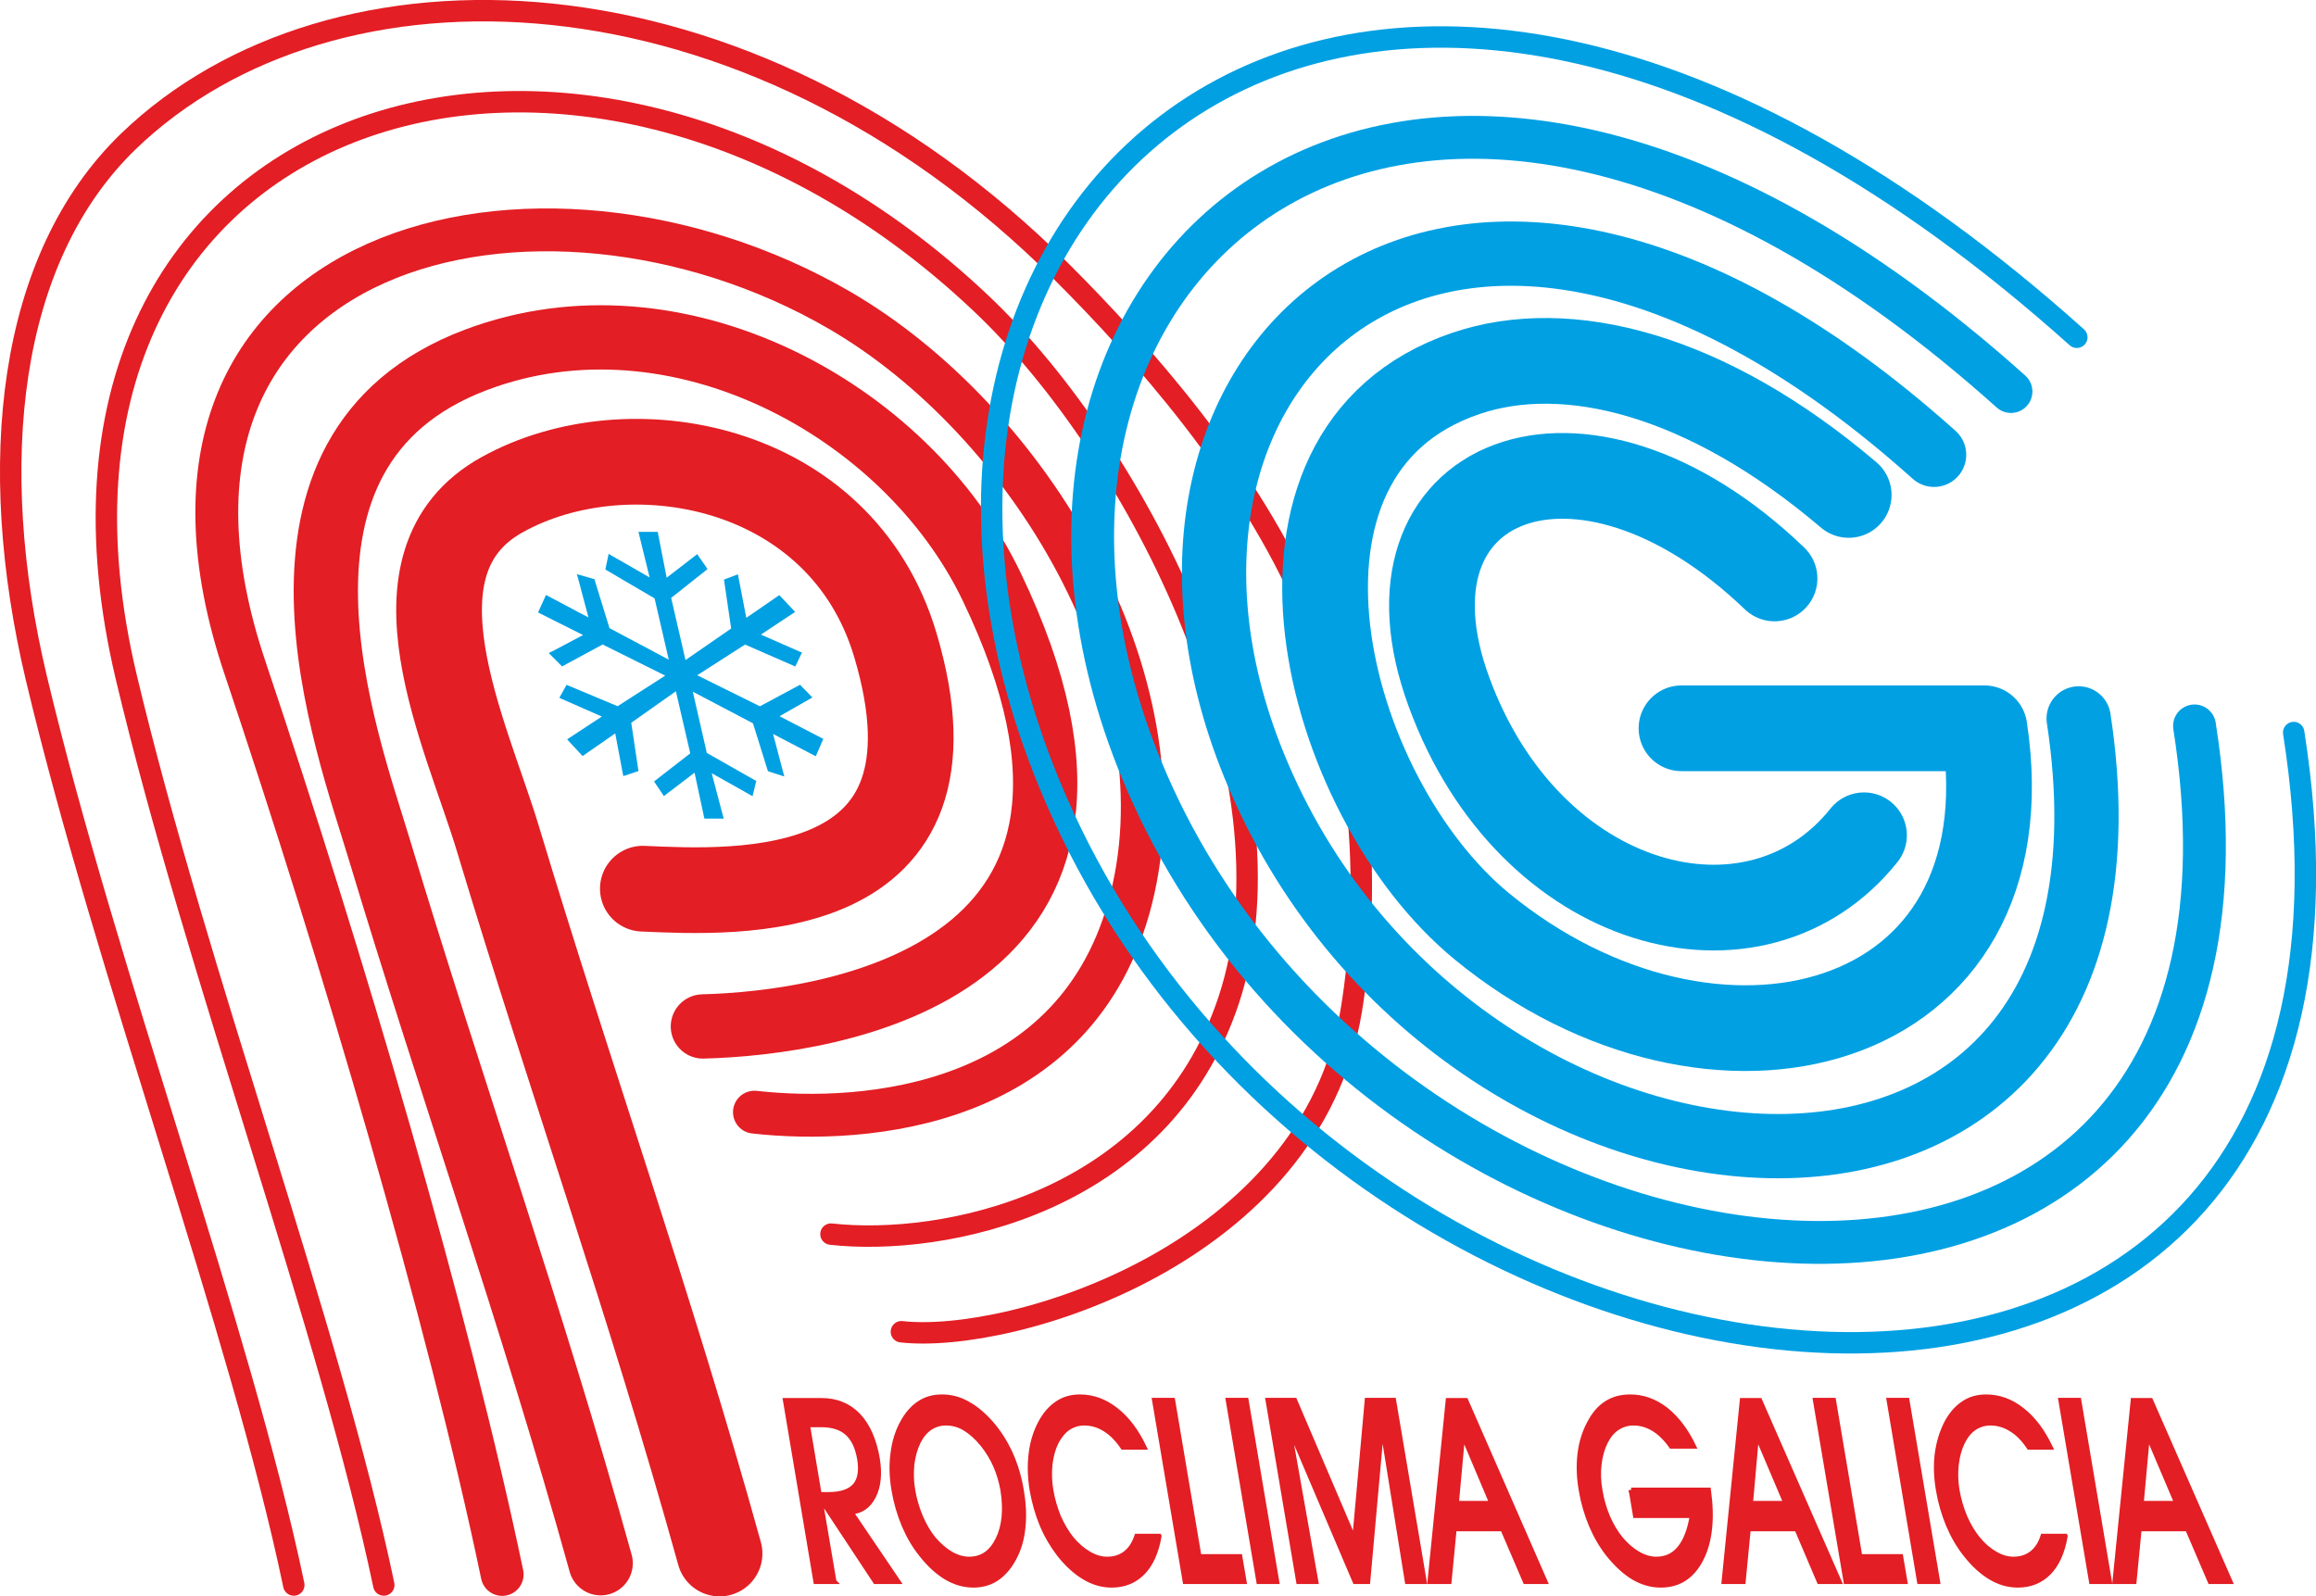 <?xml version="1.0" encoding="UTF-8"?>
<!DOCTYPE svg PUBLIC "-//W3C//DTD SVG 1.1//EN" "http://www.w3.org/Graphics/SVG/1.1/DTD/svg11.dtd">
<!-- Creator: CorelDRAW X8 -->
<svg xmlns="http://www.w3.org/2000/svg" xml:space="preserve" width="36.255mm" height="24.993mm" version="1.1" style="shape-rendering:geometricPrecision; text-rendering:geometricPrecision; image-rendering:optimizeQuality; fill-rule:evenodd; clip-rule:evenodd"
viewBox="0 0 13615 9386"
 xmlns:xlink="http://www.w3.org/1999/xlink">
 <defs>
  <style type="text/css">
   <![CDATA[
    .str8 {stroke:#E31E24;stroke-width:28.616}
    .str7 {stroke:#00A0E3;stroke-width:125.957;stroke-linecap:round;stroke-linejoin:round}
    .str2 {stroke:#E31E24;stroke-width:125.957;stroke-linecap:round;stroke-linejoin:round}
    .str6 {stroke:#00A0E3;stroke-width:251.914;stroke-linecap:round;stroke-linejoin:round}
    .str3 {stroke:#E31E24;stroke-width:251.952;stroke-linecap:round;stroke-linejoin:round}
    .str5 {stroke:#00A0E3;stroke-width:377.909;stroke-linecap:round;stroke-linejoin:round}
    .str1 {stroke:#E31E24;stroke-width:377.909;stroke-linecap:round;stroke-linejoin:round}
    .str4 {stroke:#00A0E3;stroke-width:503.866;stroke-linecap:round;stroke-linejoin:round}
    .str0 {stroke:#E31E24;stroke-width:503.866;stroke-linecap:round;stroke-linejoin:round}
    .fil0 {fill:none}
    .fil3 {fill:none;fill-rule:nonzero}
    .fil1 {fill:#00A0E3;fill-rule:nonzero}
    .fil2 {fill:#E31E24;fill-rule:nonzero}
   ]]>
  </style>
 </defs>
 <g id="Capa_x0020_1">
  <path class="fil0 str0" d="M4230 9134c-407,-1467 -880,-2797 -1302,-4199 -186,-620 -690,-1630 23,-2026 739,-412 1992,-191 2312,882 458,1536 -939,1458 -1484,1434"/>
  <path class="fil0 str1" d="M3531 9191c-407,-1467 -880,-2797 -1302,-4199 -186,-620 -840,-2347 571,-2877 1172,-441 2526,285 3030,1335 1091,2273 -950,2566 -1698,2585"/>
  <path class="fil0 str2" d="M2256 9319c-316,-1511 -1096,-3584 -1513,-5334 -798,-3345 2630,-4472 5028,-2198 927,879 1887,2775 1453,4091 -399,1207 -1690,1451 -2339,1378"/>
  <path class="fil0 str3" d="M2952 9257c-315,-1510 -940,-3629 -1513,-5334 -843,-2511 1736,-3122 3496,-2099 1112,646 2038,2174 1715,3460 -310,1233 -1566,1328 -2215,1255"/>
  <path class="fil0 str2" d="M1727 9319c-316,-1511 -1097,-3584 -1514,-5334 -298,-1255 -171,-2467 544,-3156 1193,-1148 3618,-1096 5488,773 452,452 1108,1183 1445,1986 337,804 366,1668 254,2352 -235,1432 -1996,1963 -2645,1890"/>
  <path class="fil0 str4" d="M9885 4282c594,0 1187,0 1781,0 274,1810 -1598,2277 -2954,1165 -937,-769 -1451,-2790 -96,-3251 596,-203 1415,2 2252,714"/>
  <path class="fil0 str4" d="M10432 3401c-1141,-1095 -2378,-595 -1914,667 474,1295 1805,1639 2440,843"/>
  <path class="fil0 str5" d="M11370 2674c-2816,-2523 -4918,-569 -4025,1757 1119,2914 5410,3308 4875,-207"/>
  <path class="fil0 str6" d="M11822 2302c-3574,-3203 -6320,-691 -5108,2230 1420,3424 6866,4054 6187,-264"/>
  <path class="fil0 str7" d="M12209 1983c-4223,-3784 -7468,-816 -6036,2636 1678,4045 8113,4790 7311,-312"/>
  <polygon class="fil1" points="3765,3136 3859,3136 3913,3414 4097,3271 4147,3344 3935,3512 4024,3897 4308,3700 4267,3414 4330,3390 4381,3649 4579,3512 4659,3596 4453,3733 4702,3842 4670,3906 4380,3779 4080,3971 4468,4163 4701,4038 4761,4099 4563,4211 4828,4349 4792,4433 4530,4296 4597,4551 4523,4527 4434,4245 4058,4048 4147,4433 4435,4597 4418,4667 4169,4527 4242,4803 4148,4803 4090,4527 3906,4667 3857,4597 4068,4433 3980,4048 3700,4245 3743,4527 3672,4551 3623,4296 3426,4433 3348,4349 3558,4211 3301,4099 3336,4038 3631,4163 3931,3971 3542,3779 3305,3906 3242,3842 3448,3733 3175,3596 3214,3512 3474,3649 3405,3390 3487,3414 3575,3700 3945,3897 3856,3512 3569,3344 3585,3271 3834,3414 "/>
  <g id="_1924585357488">
   <path id="_1" class="fil1" d="M3859 3146l-94 0 0 -19 94 0 9 8 -9 11zm0 -19l8 0 1 8 -9 -8zm44 289l-53 -278 18 -3 54 277 -4 9 -15 -5zm15 5l-12 10 -3 -15 15 5 0 0zm185 -142l-185 142 -11 -15 184 -142 13 2 -1 13 0 0zm-12 -15l8 -6 5 8 -13 -2zm48 85l-50 -72 15 -11 50 72 -1 13 -14 -2zm15 -11l5 7 -6 6 1 -13 0 0zm-225 166l212 -168 12 15 -212 168 -15 -5 3 -10 0 0zm-3 10l-1 -6 4 -4 -3 10 0 0zm89 385l-89 -385 18 -5 89 386 -4 10 -14 -6 0 0zm14 6l-11 8 -3 -14 14 6 0 0zm285 -198l-285 198 -11 -16 285 -197 15 6 -4 9 0 0zm4 -9l1 6 -5 3 4 -9zm-42 -286l42 286 -19 3 -42 -286 6 -10 13 7zm-19 3l-1 -7 7 -3 -6 10zm77 -16l-64 24 -7 -18 64 -24 13 7 -6 11zm-7 -18l11 -4 2 11 -13 -7 0 0zm44 270l-50 -259 19 -4 50 259 -4 10 -15 -6zm15 6l-12 8 -3 -14 15 6 0 0zm199 -138l-199 138 -11 -16 199 -137 13 1 -2 14zm-11 -15l7 -5 6 6 -13 -1 0 0zm79 99l-80 -85 14 -13 80 85 -2 14 -12 -1 0 0zm14 -13l7 8 -9 6 2 -14 0 0zm-220 135l208 -137 10 16 -207 137 -9 1 -2 -17 0 0zm2 17l-16 -7 14 -10 2 17 0 0zm249 108l-249 -108 8 -18 248 109 5 13 -12 4 0 0zm7 -17l10 4 -5 9 -5 -13 0 0zm-43 69l31 -64 17 8 -31 65 -12 4 -5 -13 0 0zm17 9l-4 8 -8 -4 12 -4zm-296 -141l291 128 -7 17 -291 -127 -2 -17 9 -1zm-9 1l4 -3 5 2 -9 1 0 0zm-299 192l299 -192 10 16 -299 192 -10 1 0 -17 0 0zm0 17l-15 -8 15 -9 0 17zm388 192l-388 -192 9 -17 388 192 0 17 -9 0 0 0zm9 0l-4 2 -5 -2 9 0zm233 -125l-233 125 -9 -17 233 -125 12 1 -3 16 0 0zm-9 -17l7 -4 5 5 -12 -1zm58 76l-60 -61 14 -14 59 61 -2 15 -11 -1 0 0zm13 -14l9 9 -11 6 2 -15 0 0zm-209 111l198 -113 9 17 -198 113 -9 0 0 -17zm0 17l-15 -8 15 -9 0 17 0 0zm265 137l-265 -137 9 -17 265 137 4 13 -13 4 0 0zm9 -17l8 5 -4 8 -4 -13zm-49 89l36 -84 17 8 -36 84 -13 5 -4 -13zm17 8l-4 9 -9 -4 13 -5 0 0zm-266 -149l262 137 -9 17 -262 -137 -5 -6 14 -11zm-14 11l-5 -22 19 11 -14 11 0 0zm68 254l-68 -254 19 -5 67 254 -12 12 -6 -7zm18 -5l5 17 -17 -5 12 -12zm-81 -30l75 24 -6 18 -74 -24 -7 -6 12 -12 0 0zm-5 18l-5 -2 -2 -4 7 6 0 0zm-77 -293l89 281 -19 6 -88 -282 13 -11 5 6 0 0zm-5 -6l4 2 1 4 -5 -6 0 0zm-375 -197l375 197 -9 17 -375 -197 -5 -7 14 -10 0 0zm-14 10l-4 -20 18 10 -14 10 0 0zm89 385l-89 -385 19 -4 88 385 -14 10 -4 -6zm4 6l-3 -2 -1 -4 4 6 0 0zm288 164l-288 -164 10 -16 287 163 5 11 -14 6 0 0zm9 -17l7 4 -2 7 -5 -11zm-31 77l18 -71 18 5 -17 70 -14 6 -5 -10zm19 4l-3 12 -11 -6 14 -6zm-254 -151l249 140 -9 17 -249 -140 -5 -6 14 -11zm-14 11l-5 -22 19 11 -14 11 0 0zm74 277l-74 -277 19 -5 73 277 -9 12 -9 -7 0 0zm18 -5l4 12 -13 0 9 -12zm-103 -7l94 0 0 19 -94 0 -9 -8 9 -11zm0 19l-7 0 -2 -8 9 8zm-49 -288l59 276 -19 4 -59 -276 4 -10 15 6 0 0zm-15 -6l12 -9 3 15 -15 -6 0 0zm-184 140l184 -140 11 15 -184 140 -14 -2 3 -13 0 0zm11 15l-8 7 -6 -9 14 2 0 0zm-45 -83l47 70 -16 11 -47 -70 2 -13 14 2 0 0zm-16 11l-5 -8 7 -5 -2 13zm224 -162l-211 164 -11 -15 210 -163 15 5 -3 9 0 0zm3 -9l2 6 -5 4 3 -10 0 0zm-88 -385l88 385 -18 4 -89 -385 4 -9 15 5zm-15 -5l12 -9 3 14 -15 -5 0 0zm-279 197l279 -197 11 15 -279 197 -15 -6 4 -9zm-4 9l-1 -6 5 -3 -4 9zm43 281l-43 -281 19 -3 42 281 -6 11 -12 -8zm18 -3l2 8 -8 3 6 -11 0 0zm-84 17l72 -24 6 18 -72 24 -12 -7 6 -11zm6 18l-10 3 -2 -10 12 7zm-42 -266l49 255 -19 4 -48 -255 3 -10 15 6 0 0zm-15 -6l12 -8 3 14 -15 -6 0 0zm-196 137l196 -137 11 16 -197 137 -12 -2 2 -14 0 0zm10 16l-6 4 -6 -6 12 2 0 0zm-76 -99l78 85 -14 12 -78 -84 2 -14 12 1zm-14 13l-7 -8 9 -6 -2 14 0 0zm222 -136l-209 138 -11 -16 210 -138 9 0 1 16zm-1 -16l16 7 -15 9 -1 -16zm-257 -113l257 113 -8 17 -257 -113 -4 -13 12 -4zm-8 17l-9 -4 5 -9 4 13zm47 -64l-35 61 -16 -10 34 -61 12 -3 5 13zm-17 -10l4 -7 8 4 -12 3zm300 139l-295 -125 7 -17 296 124 1 17 -9 1 0 0zm9 -1l-4 3 -5 -2 9 -1zm300 -192l-300 192 -10 -16 299 -192 10 0 1 16zm-1 -16l15 7 -14 9 -1 -16zm-388 -193l388 193 -9 17 -388 -193 0 -17 9 0 0 0zm-9 0l4 -2 5 2 -9 0zm-237 128l237 -128 9 17 -237 128 -11 -2 2 -15zm9 17l-7 3 -4 -5 11 2zm-61 -80l63 65 -13 13 -64 -64 3 -16 11 2 0 0zm-14 14l-9 -10 12 -6 -3 16zm217 -107l-206 108 -8 -16 206 -109 8 0 0 17 0 0zm0 -17l17 8 -17 9 0 -17 0 0zm-272 -137l272 137 -8 17 -273 -137 -4 -13 13 -4zm-9 17l-8 -4 4 -9 4 13zm52 -89l-39 84 -17 -8 38 -84 14 -5 4 13zm-18 -8l5 -10 9 5 -14 5 0 0zm265 150l-260 -138 9 -17 260 138 4 6 -13 11 0 0zm13 -11l6 21 -19 -10 13 -11 0 0zm-69 -260l69 260 -18 5 -69 -260 11 -12 7 7zm-19 5l-4 -16 16 4 -12 12zm89 31l-82 -24 5 -19 83 24 6 7 -12 12zm6 -19l5 2 1 5 -6 -7zm76 298l-88 -286 18 -5 88 286 -14 11 -4 -6zm4 6l-3 -2 -1 -3 4 5 0 0zm370 197l-370 -197 9 -17 370 197 5 7 -14 10 0 0zm14 -10l5 20 -19 -10 14 -10 0 0zm-88 -386l88 386 -18 4 -89 -385 14 -11 5 6 0 0zm-5 -6l3 2 2 4 -5 -6 0 0zm-287 -168l287 168 -10 17 -286 -168 -5 -10 14 -7zm-9 17l-6 -3 1 -7 5 10 0 0zm29 -79l-15 73 -19 -4 15 -72 14 -7 5 10 0 0zm-19 -3l3 -14 11 7 -14 7zm254 152l-249 -142 9 -17 249 143 5 6 -14 10zm14 -10l5 21 -19 -11 14 -10zm-69 -278l69 278 -19 4 -68 -277 9 -12 9 7 0 0zm-18 5l-3 -12 12 0 -9 12z"/>
  </g>
  <g id="_1924585356784">
   <path class="fil2" d="M4816 8787l54 0c74,0 126,-18 156,-52 30,-35 39,-88 27,-158 -12,-69 -36,-119 -72,-151 -36,-33 -88,-49 -154,-49l-80 0 69 410 0 0zm87 512l-107 0 -179 -1065 211 0c88,0 160,29 217,88 56,59 94,144 113,256 14,87 7,160 -22,218 -29,58 -74,90 -134,94l277 409 -133 0 -327 -495 84 495 0 0z"/>
   <path id="_1_0" class="fil2" d="M5366 8761c9,56 25,108 46,158 21,49 46,92 76,129 32,37 66,67 102,88 37,21 72,31 107,31 76,0 132,-39 170,-117 38,-78 47,-176 28,-292 -9,-49 -23,-96 -42,-140 -20,-45 -45,-86 -75,-124 -35,-43 -71,-75 -106,-96 -35,-21 -72,-31 -111,-31 -34,0 -65,9 -94,28 -28,19 -51,47 -69,83 -18,38 -31,81 -37,131 -5,50 -4,101 5,152l0 0zm-111 -1c-13,-75 -15,-146 -6,-213 8,-66 26,-127 55,-180 27,-51 60,-89 99,-115 39,-27 84,-39 134,-39 51,0 101,12 149,39 48,26 95,65 140,116 46,53 84,113 114,179 30,66 51,137 64,213 13,75 17,145 11,209 -5,63 -19,120 -43,171 -28,60 -63,104 -105,135 -41,30 -90,45 -144,45 -56,0 -109,-15 -161,-46 -51,-31 -101,-76 -148,-137 -40,-50 -73,-107 -100,-171 -27,-65 -47,-133 -59,-206l0 0z"/>
   <path id="_2" class="fil2" d="M6814 9032c-16,93 -48,165 -96,214 -48,49 -109,74 -183,74 -55,0 -109,-15 -160,-46 -52,-31 -102,-76 -149,-136 -39,-51 -73,-108 -100,-172 -27,-65 -46,-133 -59,-206 -12,-74 -14,-145 -6,-211 8,-67 26,-127 55,-182 27,-51 60,-89 99,-115 39,-27 84,-39 133,-39 76,0 146,25 212,77 66,51 121,125 166,219l-125 0c-32,-47 -67,-83 -105,-106 -38,-24 -79,-36 -122,-36 -35,0 -66,10 -94,28 -28,19 -51,47 -70,83 -19,38 -31,81 -37,131 -5,50 -4,101 5,152 9,56 25,108 45,158 22,49 47,92 77,129 32,38 66,67 102,88 37,21 72,31 106,31 43,0 78,-11 108,-34 30,-23 52,-57 67,-101l131 0 0 0z"/>
   <polygon id="_3" class="fil2" points="7314,9299 6967,9299 6787,8233 6894,8233 7049,9152 7289,9152 "/>
   <polygon id="_4" class="fil2" points="7506,9299 7400,9299 7220,8233 7326,8233 "/>
   <polygon id="_5" class="fil2" points="7736,9299 7634,9299 7454,8233 7611,8233 7963,9057 8037,8233 8193,8233 8373,9299 8273,9299 8124,8374 8041,9299 7966,9299 7572,8374 "/>
   <path id="_6" class="fil2" d="M8770 8839l-171 -405 -37 405 208 0zm-221 150l-30 310 -113 0 107 -1065 104 0 466 1065 -116 0 -133 -310 -285 0 0 0z"/>
   <path id="_7" class="fil2" d="M9589 8761l455 0c23,167 9,301 -43,404 -52,103 -131,155 -238,155 -55,0 -109,-15 -161,-46 -51,-31 -100,-76 -148,-136 -40,-51 -73,-108 -100,-172 -27,-65 -47,-133 -59,-206 -13,-75 -15,-146 -7,-212 8,-67 27,-128 56,-181 27,-52 60,-91 100,-116 40,-26 86,-38 140,-38 75,0 144,25 209,75 64,51 119,123 163,215l-131 0c-32,-45 -66,-79 -104,-102 -38,-23 -78,-34 -119,-34 -35,0 -66,10 -94,28 -29,19 -52,47 -70,83 -19,38 -31,81 -37,131 -6,50 -4,101 5,152 9,56 24,108 45,158 21,49 47,92 77,129 32,38 66,67 102,88 37,21 72,31 107,31 56,0 102,-21 137,-64 36,-44 60,-107 74,-192l-334 0 -25 -150 0 0z"/>
   <path id="_8" class="fil2" d="M10499 8839l-172 -405 -36 405 208 0zm-221 150l-30 310 -113 0 107 -1065 103 0 467 1065 -117 0 -132 -310 -285 0z"/>
   <polygon id="_9" class="fil2" points="11199,9299 10852,9299 10672,8233 10779,8233 10934,9152 11174,9152 "/>
   <polygon id="_10" class="fil2" points="11391,9299 11284,9299 11105,8233 11211,8233 "/>
   <path id="_11" class="fil2" d="M12141 9032c-16,93 -48,165 -96,214 -48,49 -109,74 -183,74 -55,0 -109,-15 -160,-46 -52,-31 -101,-76 -148,-136 -40,-51 -73,-108 -100,-172 -27,-65 -47,-133 -59,-206 -13,-74 -15,-145 -7,-211 9,-67 27,-127 55,-182 27,-51 60,-89 99,-115 39,-27 84,-39 134,-39 75,0 146,25 211,77 66,51 121,125 166,219l-125 0c-31,-47 -66,-83 -105,-106 -38,-24 -79,-36 -122,-36 -35,0 -66,10 -94,28 -28,19 -51,47 -69,83 -19,38 -31,81 -37,131 -6,50 -4,101 4,152 10,56 25,108 46,158 21,49 47,92 77,129 31,38 65,67 102,88 36,21 72,31 106,31 42,0 78,-11 108,-34 30,-23 52,-57 66,-101l131 0 0 0z"/>
   <polygon id="_12" class="fil2" points="12401,9299 12295,9299 12115,8233 12221,8233 "/>
   <path id="_13" class="fil2" d="M12797 8839l-172 -405 -37 405 209 0zm-221 150l-30 310 -113 0 107 -1065 103 0 467 1065 -117 0 -133 -310 -284 0z"/>
   <path id="_19" class="fil3 str8" d="M4816 8787l54 0c74,0 126,-18 156,-52 30,-35 39,-88 27,-158 -12,-69 -36,-119 -72,-151 -36,-33 -88,-49 -154,-49l-80 0 69 410 0 0zm87 512l-107 0 -179 -1065 211 0c88,0 160,29 217,88 56,59 94,144 113,256 14,87 7,160 -22,218 -29,58 -74,90 -134,94l277 409 -133 0 -327 -495 84 495 0 0z"/>
   <path id="_20" class="fil3 str8" d="M5366 8761c9,56 25,108 46,158 21,49 46,92 76,129 32,37 66,67 102,88 37,21 72,31 107,31 76,0 132,-39 170,-117 38,-78 47,-176 28,-292 -9,-49 -23,-96 -42,-140 -20,-45 -45,-86 -75,-124 -35,-43 -71,-75 -106,-96 -35,-21 -72,-31 -111,-31 -34,0 -65,9 -94,28 -28,19 -51,47 -69,83 -18,38 -31,81 -37,131 -5,50 -4,101 5,152l0 0zm-111 -1c-13,-75 -15,-146 -6,-213 8,-66 26,-127 55,-180 27,-51 60,-89 99,-115 39,-27 84,-39 134,-39 51,0 101,12 149,39 48,26 95,65 140,116 46,53 84,113 114,179 30,66 51,137 64,213 13,75 17,145 11,209 -5,63 -19,120 -43,171 -28,60 -63,104 -105,135 -41,30 -90,45 -144,45 -56,0 -109,-15 -161,-46 -51,-31 -101,-76 -148,-137 -40,-50 -73,-107 -100,-171 -27,-65 -47,-133 -59,-206l0 0z"/>
   <path id="_21" class="fil3 str8" d="M6814 9032c-16,93 -48,165 -96,214 -48,49 -109,74 -183,74 -55,0 -109,-15 -160,-46 -52,-31 -102,-76 -149,-136 -39,-51 -73,-108 -100,-172 -27,-65 -46,-133 -59,-206 -12,-74 -14,-145 -6,-211 8,-67 26,-127 55,-182 27,-51 60,-89 99,-115 39,-27 84,-39 133,-39 76,0 146,25 212,77 66,51 121,125 166,219l-125 0c-32,-47 -67,-83 -105,-106 -38,-24 -79,-36 -122,-36 -35,0 -66,10 -94,28 -28,19 -51,47 -70,83 -19,38 -31,81 -37,131 -5,50 -4,101 5,152 9,56 25,108 45,158 22,49 47,92 77,129 32,38 66,67 102,88 37,21 72,31 106,31 43,0 78,-11 108,-34 30,-23 52,-57 67,-101l131 0 0 0z"/>
   <polygon id="_22" class="fil3 str8" points="7314,9299 6967,9299 6787,8233 6894,8233 7049,9152 7289,9152 "/>
   <polygon id="_23" class="fil3 str8" points="7506,9299 7400,9299 7220,8233 7326,8233 "/>
   <polygon id="_24" class="fil3 str8" points="7736,9299 7634,9299 7454,8233 7611,8233 7963,9057 8037,8233 8193,8233 8373,9299 8273,9299 8124,8374 8041,9299 7966,9299 7572,8374 "/>
   <path id="_25" class="fil3 str8" d="M8770 8839l-171 -405 -37 405 208 0zm-221 150l-30 310 -113 0 107 -1065 104 0 466 1065 -116 0 -133 -310 -285 0 0 0z"/>
   <path id="_26" class="fil3 str8" d="M9589 8761l455 0c23,167 9,301 -43,404 -52,103 -131,155 -238,155 -55,0 -109,-15 -161,-46 -51,-31 -100,-76 -148,-136 -40,-51 -73,-108 -100,-172 -27,-65 -47,-133 -59,-206 -13,-75 -15,-146 -7,-212 8,-67 27,-128 56,-181 27,-52 60,-91 100,-116 40,-26 86,-38 140,-38 75,0 144,25 209,75 64,51 119,123 163,215l-131 0c-32,-45 -66,-79 -104,-102 -38,-23 -78,-34 -119,-34 -35,0 -66,10 -94,28 -29,19 -52,47 -70,83 -19,38 -31,81 -37,131 -6,50 -4,101 5,152 9,56 24,108 45,158 21,49 47,92 77,129 32,38 66,67 102,88 37,21 72,31 107,31 56,0 102,-21 137,-64 36,-44 60,-107 74,-192l-334 0 -25 -150 0 0z"/>
   <path id="_27" class="fil3 str8" d="M10499 8839l-172 -405 -36 405 208 0zm-221 150l-30 310 -113 0 107 -1065 103 0 467 1065 -117 0 -132 -310 -285 0z"/>
   <polygon id="_28" class="fil3 str8" points="11199,9299 10852,9299 10672,8233 10779,8233 10934,9152 11174,9152 "/>
   <polygon id="_29" class="fil3 str8" points="11391,9299 11284,9299 11105,8233 11211,8233 "/>
   <path id="_30" class="fil3 str8" d="M12141 9032c-16,93 -48,165 -96,214 -48,49 -109,74 -183,74 -55,0 -109,-15 -160,-46 -52,-31 -101,-76 -148,-136 -40,-51 -73,-108 -100,-172 -27,-65 -47,-133 -59,-206 -13,-74 -15,-145 -7,-211 9,-67 27,-127 55,-182 27,-51 60,-89 99,-115 39,-27 84,-39 134,-39 75,0 146,25 211,77 66,51 121,125 166,219l-125 0c-31,-47 -66,-83 -105,-106 -38,-24 -79,-36 -122,-36 -35,0 -66,10 -94,28 -28,19 -51,47 -69,83 -19,38 -31,81 -37,131 -6,50 -4,101 4,152 10,56 25,108 46,158 21,49 47,92 77,129 31,38 65,67 102,88 36,21 72,31 106,31 42,0 78,-11 108,-34 30,-23 52,-57 66,-101l131 0 0 0z"/>
   <polygon id="_31" class="fil3 str8" points="12401,9299 12295,9299 12115,8233 12221,8233 "/>
   <path id="_32" class="fil3 str8" d="M12797 8839l-172 -405 -37 405 209 0zm-221 150l-30 310 -113 0 107 -1065 103 0 467 1065 -117 0 -133 -310 -284 0z"/>
  </g>
 </g>
</svg>
